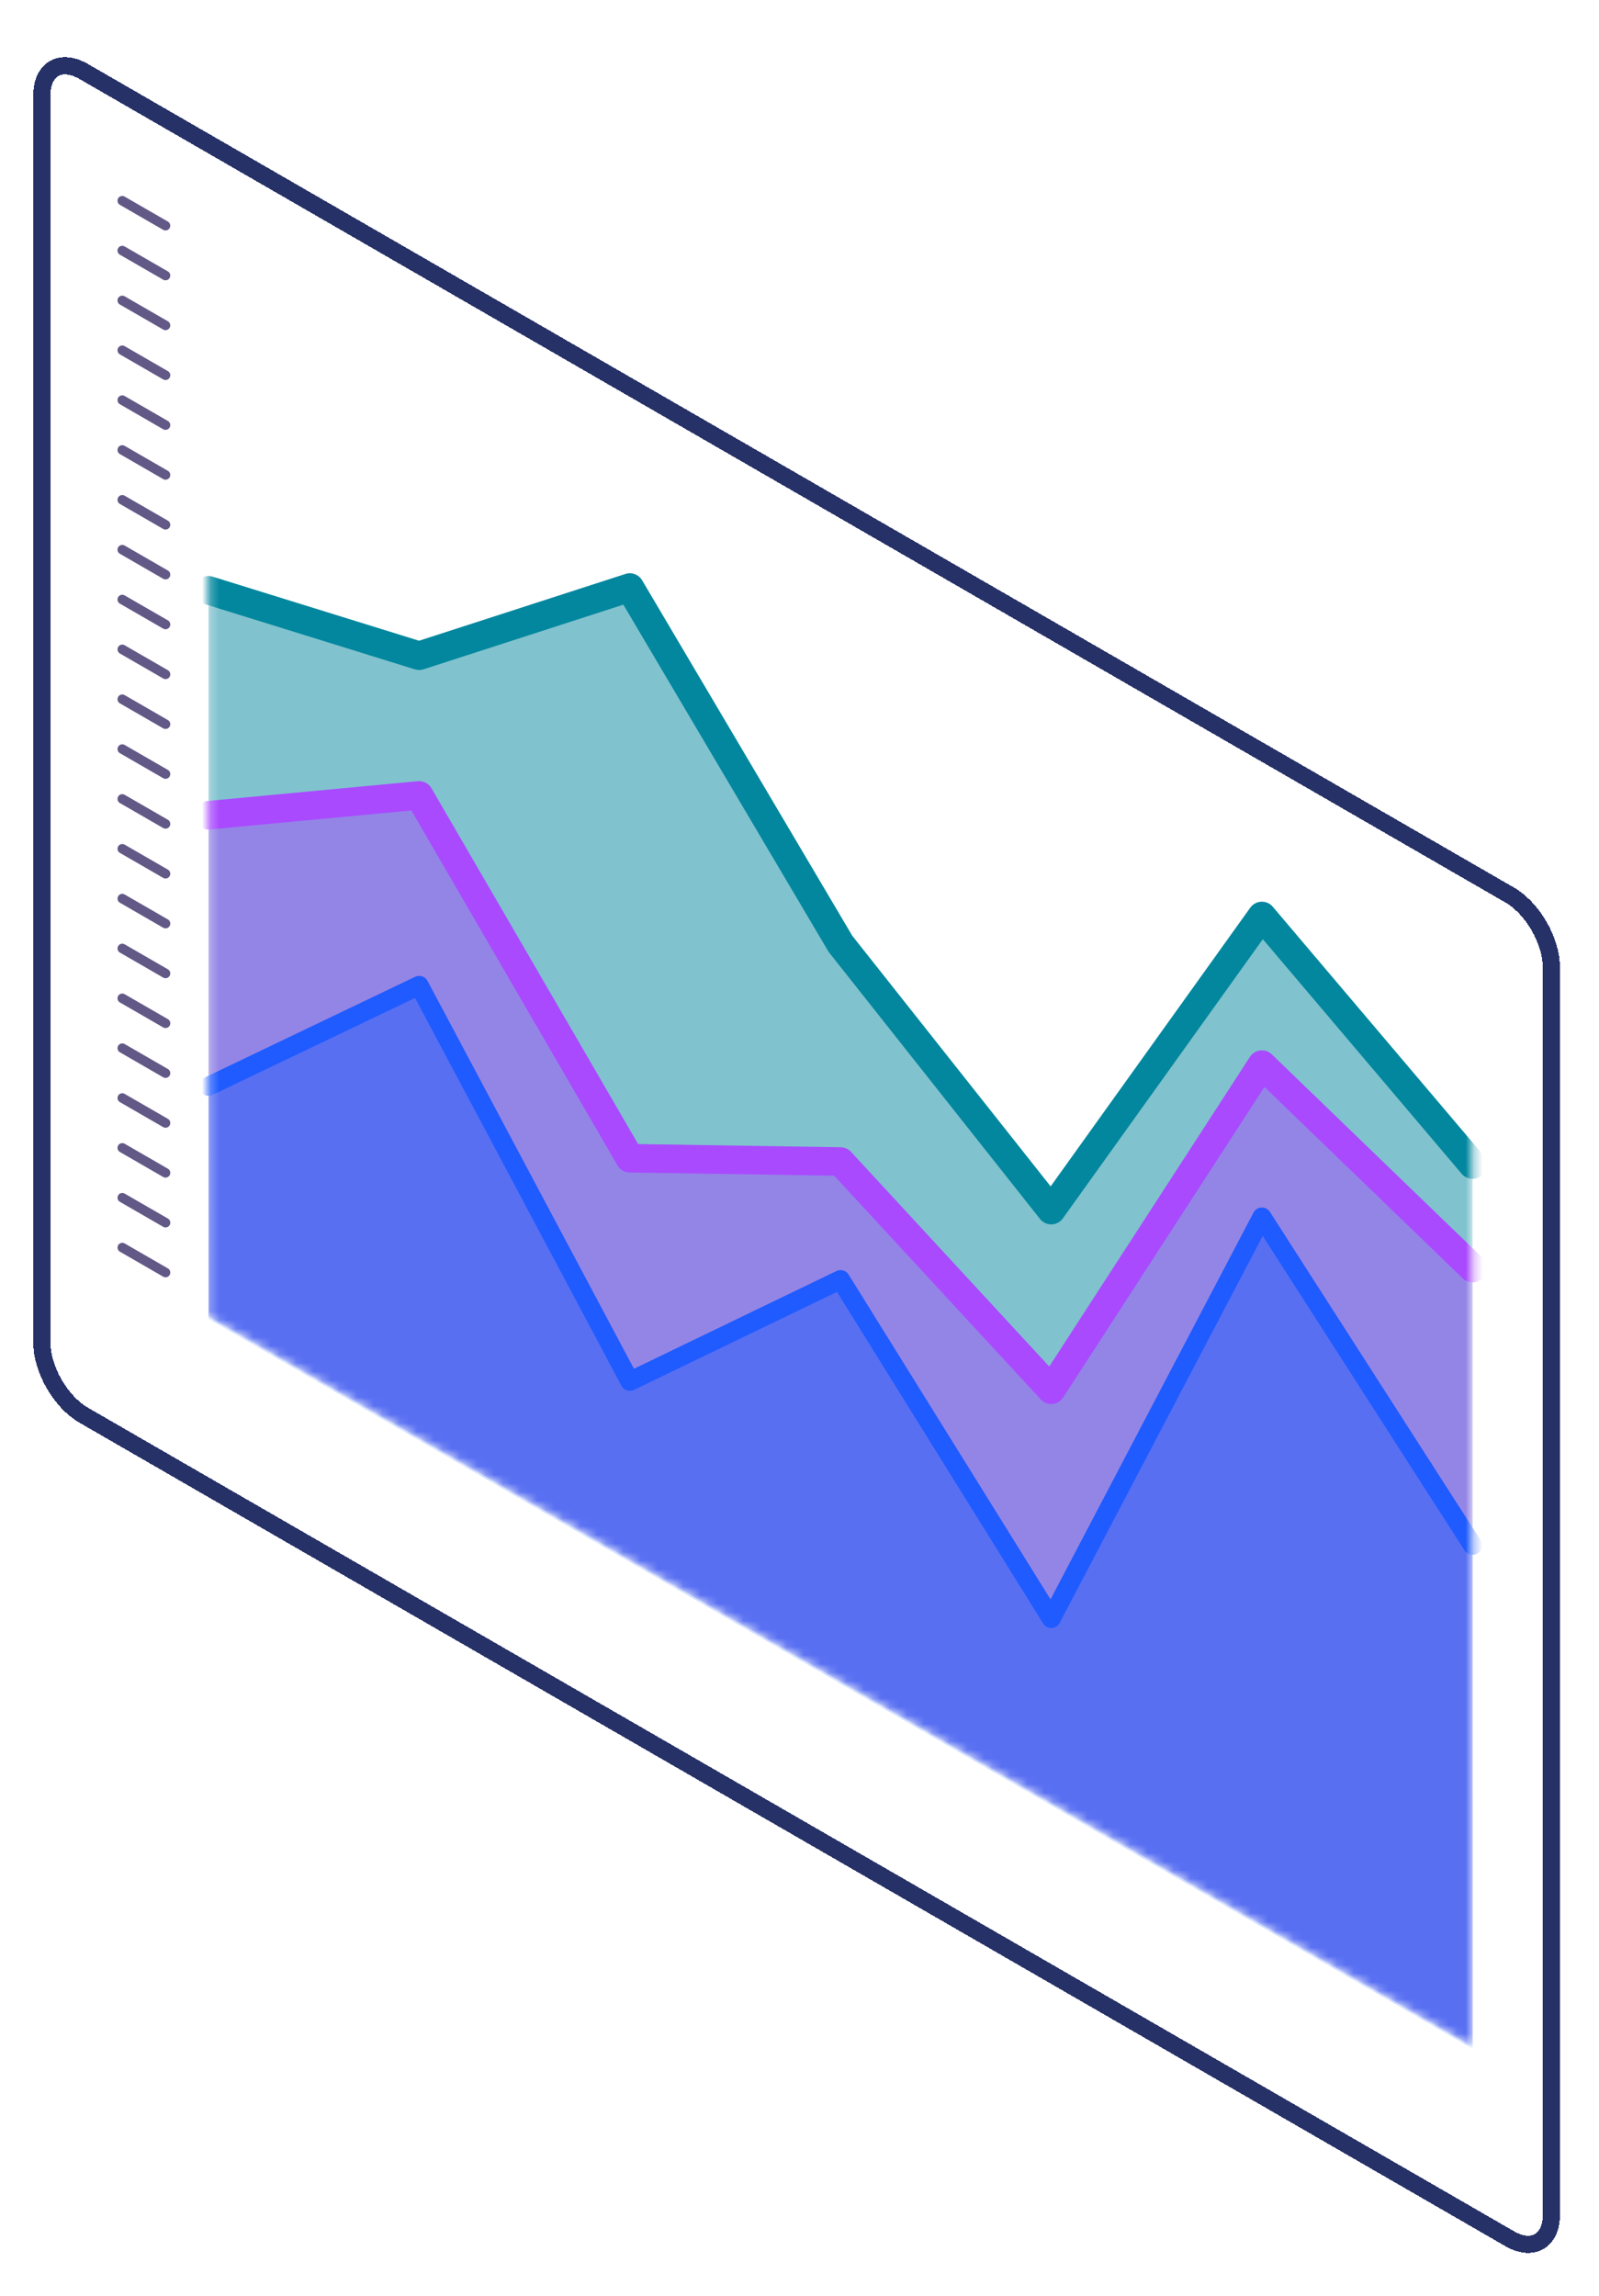 <?xml version="1.0" encoding="UTF-8"?> <svg xmlns="http://www.w3.org/2000/svg" width="186" height="267" viewBox="0 0 186 267" fill="none"><g filter="url(#filter0_d_306_1084)"><path d="M9.739 4.314L175.588 100.074C176.881 100.82 178.12 102.129 179.034 103.712C179.948 105.295 180.461 107.022 180.461 108.514L180.466 253.535L180.46 253.811C180.401 255.167 179.895 256.195 179.039 256.69C178.125 257.218 176.886 257.095 175.593 256.349L9.744 160.589L9.505 160.444C8.947 160.09 8.397 159.63 7.879 159.084C7.288 158.46 6.751 157.735 6.299 156.951C5.846 156.168 5.487 155.34 5.242 154.516C4.997 153.692 4.871 152.887 4.871 152.148L4.866 7.127L4.872 6.852C4.932 5.496 5.437 4.467 6.294 3.973C7.151 3.478 8.293 3.555 9.498 4.181L9.739 4.314Z" stroke="#263167" stroke-width="2" shape-rendering="crispEdges"></path></g><path d="M19.256 147.995L14.225 145.09" stroke="#625987" stroke-width="1.107" stroke-linecap="round" stroke-linejoin="round"></path><path d="M19.256 142.197L14.225 139.292" stroke="#625987" stroke-width="1.107" stroke-linecap="round" stroke-linejoin="round"></path><path d="M19.255 130.602L14.224 127.697" stroke="#625987" stroke-width="1.107" stroke-linecap="round" stroke-linejoin="round"></path><path d="M19.255 136.4L14.224 133.495" stroke="#625987" stroke-width="1.107" stroke-linecap="round" stroke-linejoin="round"></path><path d="M19.255 124.805L14.224 121.9" stroke="#625987" stroke-width="1.107" stroke-linecap="round" stroke-linejoin="round"></path><path d="M19.255 119.007L14.224 116.103" stroke="#625987" stroke-width="1.107" stroke-linecap="round" stroke-linejoin="round"></path><path d="M19.255 113.21L14.224 110.305" stroke="#625987" stroke-width="1.107" stroke-linecap="round" stroke-linejoin="round"></path><path d="M19.255 107.412L14.224 104.507" stroke="#625987" stroke-width="1.107" stroke-linecap="round" stroke-linejoin="round"></path><path d="M19.254 101.615L14.223 98.71" stroke="#625987" stroke-width="1.107" stroke-linecap="round" stroke-linejoin="round"></path><path d="M19.254 95.818L14.223 92.913" stroke="#625987" stroke-width="1.107" stroke-linecap="round" stroke-linejoin="round"></path><path d="M19.254 90.02L14.223 87.115" stroke="#625987" stroke-width="1.107" stroke-linecap="round" stroke-linejoin="round"></path><path d="M19.254 84.223L14.223 81.318" stroke="#625987" stroke-width="1.107" stroke-linecap="round" stroke-linejoin="round"></path><path d="M19.254 78.425L14.223 75.52" stroke="#625987" stroke-width="1.107" stroke-linecap="round" stroke-linejoin="round"></path><path d="M19.253 72.627L14.222 69.723" stroke="#625987" stroke-width="1.107" stroke-linecap="round" stroke-linejoin="round"></path><path d="M19.253 55.235L14.222 52.33" stroke="#625987" stroke-width="1.107" stroke-linecap="round" stroke-linejoin="round"></path><path d="M19.253 49.438L14.222 46.533" stroke="#625987" stroke-width="1.107" stroke-linecap="round" stroke-linejoin="round"></path><path d="M19.253 43.641L14.222 40.736" stroke="#625987" stroke-width="1.107" stroke-linecap="round" stroke-linejoin="round"></path><path d="M19.252 37.843L14.221 34.938" stroke="#625987" stroke-width="1.107" stroke-linecap="round" stroke-linejoin="round"></path><path d="M19.252 32.045L14.221 29.141" stroke="#625987" stroke-width="1.107" stroke-linecap="round" stroke-linejoin="round"></path><path d="M19.252 26.248L14.221 23.343" stroke="#625987" stroke-width="1.107" stroke-linecap="round" stroke-linejoin="round"></path><path d="M19.253 66.83L14.222 63.925" stroke="#625987" stroke-width="1.107" stroke-linecap="round" stroke-linejoin="round"></path><path d="M19.253 61.033L14.222 58.128" stroke="#625987" stroke-width="1.107" stroke-linecap="round" stroke-linejoin="round"></path><mask id="mask0_306_1084" style="mask-type:luminance" maskUnits="userSpaceOnUse" x="24" y="58" width="148" height="180"><path d="M24.25 153.092L24.247 61.244L48.755 68.319L73.262 58.595L97.771 102.261L122.28 134.585L146.786 96.447L171.294 126.559L171.298 237.996L24.25 153.092Z" fill="white"></path></mask><g mask="url(#mask0_306_1084)"><path opacity="0.5" d="M24.25 153.092L24.248 68.651L48.755 76.259L73.263 68.33L97.772 109.777L122.28 140.733L146.786 106.527L171.295 135.439L171.298 237.996L24.25 153.092Z" fill="#02879E"></path><path d="M24.248 68.651L48.755 76.259L73.263 68.33L97.772 109.777L122.28 140.733L146.786 106.527L171.295 135.439" stroke="#02879E" stroke-width="3.321" stroke-linecap="round" stroke-linejoin="round"></path><path opacity="0.5" d="M24.25 153.092L24.248 94.812L48.756 92.507L73.265 134.701L97.773 135.083L122.281 161.622L146.787 123.816L171.295 147.472L171.298 237.996L24.25 153.092Z" fill="#A94AFF"></path><path d="M24.248 94.812L48.756 92.507L73.265 134.701L97.773 135.083L122.281 161.622L146.787 123.816L171.295 147.472" stroke="#A94AFF" stroke-width="3.321" stroke-linecap="round" stroke-linejoin="round"></path><path opacity="0.5" d="M24.25 153.367L24.249 126.333L48.757 114.602L73.266 160.645L97.773 148.817L122.282 188.23L146.787 141.538L171.296 179.716L171.298 238.271L24.25 153.367Z" fill="#1F5BFF"></path><path d="M24.249 126.333L48.757 114.602L73.266 160.645L97.773 148.817L122.282 188.23L146.787 141.538L171.296 179.716" stroke="#1F5BFF" stroke-width="2.214" stroke-linecap="round" stroke-linejoin="round"></path></g><defs><filter id="filter0_d_306_1084" x="0" y="2.531" width="185.332" height="263.6" filterUnits="userSpaceOnUse" color-interpolation-filters="sRGB"><feFlood flood-opacity="0" result="BackgroundImageFix"></feFlood><feColorMatrix in="SourceAlpha" type="matrix" values="0 0 0 0 0 0 0 0 0 0 0 0 0 0 0 0 0 0 127 0" result="hardAlpha"></feColorMatrix><feOffset dy="4"></feOffset><feGaussianBlur stdDeviation="2"></feGaussianBlur><feComposite in2="hardAlpha" operator="out"></feComposite><feColorMatrix type="matrix" values="0 0 0 0 0 0 0 0 0 0 0 0 0 0 0 0 0 0 0.25 0"></feColorMatrix><feBlend mode="normal" in2="BackgroundImageFix" result="effect1_dropShadow_306_1084"></feBlend><feBlend mode="normal" in="SourceGraphic" in2="effect1_dropShadow_306_1084" result="shape"></feBlend></filter></defs></svg> 